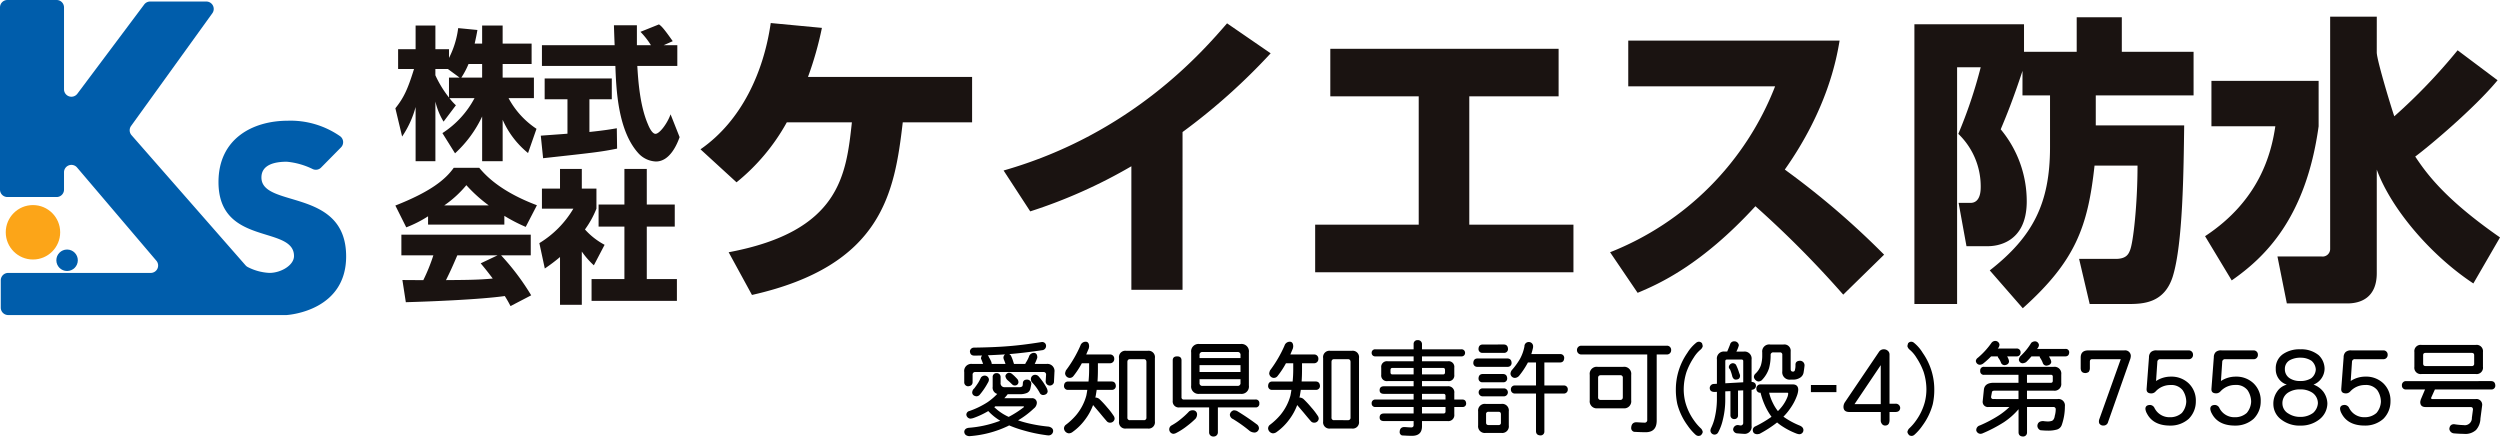 <svg xmlns="http://www.w3.org/2000/svg" width="587.904" height="102.649" viewBox="0 0 587.904 102.649">
  <g id="グループ_28107" data-name="グループ 28107" transform="translate(4571.829 7823.048)">
    <path id="パス_127140" data-name="パス 127140" d="M278.227,1.383a.892.892,0,0,1,.938.867,1.007,1.007,0,0,1-.75,1.031q-4.57.68-7.875.938h-.047a1.067,1.067,0,0,1,.4.352,8.942,8.942,0,0,1,.586,1.523,4.6,4.6,0,0,1,.141.445h2.648q.047-.117.117-.258a8.2,8.2,0,0,0,.75-1.43,1.218,1.218,0,0,1,1.219-.914q.727.047.75,1.031a.987.987,0,0,1-.023.164,12.354,12.354,0,0,1-.586,1.406h2.766a1.668,1.668,0,0,1,1.875,1.9q0,.094-.117,2.414a.986.986,0,0,1-1.945-.281q.094-1.406.094-1.477a.58.58,0,0,0-.656-.656H262.57a.591.591,0,0,0-.68.656v1.758q-.047.844-1.031.938a.92.92,0,0,1-.937-.937V8.438a1.668,1.668,0,0,1,1.875-1.9h2.555a13.434,13.434,0,0,0-.492-1.266V5.25a1.211,1.211,0,0,1,.258-.7q-.937.023-1.922.023-.891-.047-.937-1.031A.95.95,0,0,1,262.2,2.7q4.945-.07,8.25-.352,3.258-.258,7.523-.937A1.578,1.578,0,0,1,278.227,1.383ZM266.391,6.539h3.234q-.164-.492-.3-.844a1.9,1.9,0,0,1-.187-.633.969.969,0,0,1,.4-.773q-1.828.117-4.078.211a1.332,1.332,0,0,1,.281.469,9.01,9.01,0,0,1,.492.938A2,2,0,0,1,266.391,6.539ZM264.7,9.281a1,1,0,0,1,1.031.938,1.484,1.484,0,0,1-.258.75,16.358,16.358,0,0,1-1.969,2.883,1.127,1.127,0,0,1-.68.3q-.937-.094-1.031-.844a1.355,1.355,0,0,1,.492-1.031q.516-.68.938-1.336a11.617,11.617,0,0,0,.633-1.219A1.135,1.135,0,0,1,264.7,9.281Zm2.836-.586a.9.9,0,0,1,.938.938v1.336A.912.912,0,0,0,269.508,12h3.445a.892.892,0,0,0,.563-.164q.164-.07.188-.68,0-.914.961-.937A1,1,0,0,1,275.7,11.25q-.094.516-.234,1.148a1.418,1.418,0,0,1-.8.961,4.3,4.3,0,0,1-1.711.3h-2.836a.254.254,0,0,1-.047.094q-.352.445-.727.844h6.422a1.077,1.077,0,0,1,1.219,1.219,1.779,1.779,0,0,1-.727,1.219,20.016,20.016,0,0,1-3.68,2.766,24.376,24.376,0,0,0,2.555.727,34.321,34.321,0,0,0,4.664.75q1.031.258,1.031,1.031a1.062,1.062,0,0,1-1.031,1.031,4.1,4.1,0,0,1-.7-.07,35.218,35.218,0,0,1-5.133-1.078,27.079,27.079,0,0,1-3.469-1.2,3.212,3.212,0,0,0-.328.164,25.154,25.154,0,0,1-9.094,2.367q-1.078-.117-1.148-1.031.07-.8,1.031-.937a25.82,25.82,0,0,0,6.984-1.5,3.745,3.745,0,0,0,.445-.164,12.906,12.906,0,0,1-2.812-2.273,19.436,19.436,0,0,1-3.375,1.594,2.976,2.976,0,0,1-.844.188,1.034,1.034,0,0,1-.937-.937.91.91,0,0,1,.75-.867,19.825,19.825,0,0,0,4.2-2.039,14.48,14.48,0,0,0,2.32-1.969,1.526,1.526,0,0,1-1.078-1.687V9.633A.87.87,0,0,1,267.539,8.7Zm-.562,7.992a11.848,11.848,0,0,0,3.4,2.3,23.7,23.7,0,0,0,3.609-2.32q0-.164-.281-.164h-6.258a.442.442,0,0,0-.141-.023A3.86,3.86,0,0,1,266.977,16.688ZM270.445,8.6a1.306,1.306,0,0,1,.844.4,5.838,5.838,0,0,1,.656.609,6.872,6.872,0,0,1,.563.609,1.318,1.318,0,0,1,.164.633.8.8,0,0,1-.844.75.813.813,0,0,1-.633-.258q-.258-.234-.586-.562-.3-.258-.539-.469a1.629,1.629,0,0,1-.469-.937A.974.974,0,0,1,270.445,8.6Zm6.094.492a1.134,1.134,0,0,1,.938.445,14.246,14.246,0,0,1,1.875,2.742,2.161,2.161,0,0,1,.188.75q-.117.727-1.031.82a.9.9,0,0,1-.844-.539,11.389,11.389,0,0,0-1.9-2.555,1.521,1.521,0,0,1-.164-.633A.983.983,0,0,1,276.539,9.094Zm12-7.781q.727.047.75,1.1a2.585,2.585,0,0,1-.094.516q-.3.7-.586,1.383h5.555A.968.968,0,0,1,295.2,5.344a.984.984,0,0,1-1.031,1.031h-2.812V7.852q0,1.5-.094,2.813h3.375q.867.047.938,1.031a.9.9,0,0,1-.937.938H291.07q-.117.773-.234,1.453-.047.188-.094.352h.023a1.491,1.491,0,0,1,.938.352,23.01,23.01,0,0,1,1.852,1.992,15.481,15.481,0,0,1,1.43,1.852,1.284,1.284,0,0,1,.3.773,1.026,1.026,0,0,1-1.031.938.987.987,0,0,1-.844-.375q-.7-.8-1.617-1.922-.82-.961-1.477-1.734a.768.768,0,0,0-.094-.117,13.358,13.358,0,0,1-1.875,3.422,13.039,13.039,0,0,1-2.906,2.883,1.491,1.491,0,0,1-.937.352,1.264,1.264,0,0,1-1.125-1.125,1.124,1.124,0,0,1,.352-.82,15.155,15.155,0,0,0,2.531-2.367,12.09,12.09,0,0,0,2.367-4.547q.141-.68.234-1.359H284.32a.886.886,0,0,1-.937-.937q.047-.984.938-1.031h4.828a27.784,27.784,0,0,0,.141-2.812V6.375h-1.711a19.931,19.931,0,0,1-1.969,3,1.1,1.1,0,0,1-.937.445A1.127,1.127,0,0,1,283.641,8.7a4.233,4.233,0,0,1,.188-.633,28.88,28.88,0,0,0,3.4-5.812A1.3,1.3,0,0,1,288.539,1.313Zm9.445,2.133h5.086a1.5,1.5,0,0,1,1.688,1.711V20.063a1.481,1.481,0,0,1-1.687,1.664h-5.086a1.471,1.471,0,0,1-1.664-1.664V5.156A1.492,1.492,0,0,1,297.984,3.445Zm4.148,16.313a.559.559,0,0,0,.633-.633V6.094q0-.68-.633-.68h-3.211q-.633,0-.633.68V19.125a.559.559,0,0,0,.633.633ZM315.258,1.852h9.633a1.74,1.74,0,0,1,1.969,1.969V11.6a1.74,1.74,0,0,1-1.969,1.969h-9.633a1.74,1.74,0,0,1-1.969-1.969V3.82A1.74,1.74,0,0,1,315.258,1.852Zm8.906,9.844a.642.642,0,0,0,.727-.727v-.844h-9.633v.844a.642.642,0,0,0,.727.727Zm-8.906-3.258h9.633V6.82h-9.633Zm0-3.281h9.633v-.68a.653.653,0,0,0-.727-.75h-8.18a.653.653,0,0,0-.727.75Zm-5.273-.4q1.031,0,1.031.938v8.648a.5.5,0,0,0,.563.563h16.8a.818.818,0,0,1,.938.914.829.829,0,0,1-.937.938H319.57v5.836a.974.974,0,0,1-1.031,1.008.958.958,0,0,1-1.031-1.008V16.758H310.57a1.409,1.409,0,0,1-1.617-1.57V5.7Q308.953,4.758,309.984,4.758Zm3.75,12.68a.926.926,0,0,1,.938.844,1.645,1.645,0,0,1-.352,1.125,19.906,19.906,0,0,1-2.016,1.734,15.509,15.509,0,0,1-2.508,1.617,1.637,1.637,0,0,1-.727.211,1.055,1.055,0,0,1-.4-1.969,13.7,13.7,0,0,0,2.25-1.547A17.806,17.806,0,0,0,312.8,17.7,1.319,1.319,0,0,1,313.734,17.438Zm9.586,0a2.1,2.1,0,0,1,.75.164q2.367,1.43,4.594,3.094a1.176,1.176,0,0,1,.563,1.031,1.091,1.091,0,0,1-.937.938,1.978,1.978,0,0,1-1.219-.352,32.59,32.59,0,0,0-3.937-2.812,1.19,1.19,0,0,1-.75-1.031A1.2,1.2,0,0,1,323.32,17.438ZM336.539,1.313q.727.047.75,1.1a2.585,2.585,0,0,1-.094.516q-.3.7-.586,1.383h5.555A.968.968,0,0,1,343.2,5.344a.984.984,0,0,1-1.031,1.031h-2.812V7.852q0,1.5-.094,2.813h3.375q.867.047.938,1.031a.9.9,0,0,1-.937.938H339.07q-.117.773-.234,1.453-.047.188-.094.352h.023a1.491,1.491,0,0,1,.938.352,23.01,23.01,0,0,1,1.852,1.992,15.481,15.481,0,0,1,1.43,1.852,1.284,1.284,0,0,1,.3.773,1.026,1.026,0,0,1-1.031.938.987.987,0,0,1-.844-.375q-.7-.8-1.617-1.922-.82-.961-1.477-1.734a.768.768,0,0,0-.094-.117,13.358,13.358,0,0,1-1.875,3.422,13.039,13.039,0,0,1-2.906,2.883,1.491,1.491,0,0,1-.937.352,1.264,1.264,0,0,1-1.125-1.125,1.124,1.124,0,0,1,.352-.82,15.155,15.155,0,0,0,2.531-2.367,12.09,12.09,0,0,0,2.367-4.547q.141-.68.234-1.359H332.32a.886.886,0,0,1-.937-.937q.047-.984.938-1.031h4.828a27.784,27.784,0,0,0,.141-2.812V6.375h-1.711a19.931,19.931,0,0,1-1.969,3,1.1,1.1,0,0,1-.937.445A1.127,1.127,0,0,1,331.641,8.7a4.233,4.233,0,0,1,.188-.633,28.88,28.88,0,0,0,3.4-5.812A1.3,1.3,0,0,1,336.539,1.313Zm9.445,2.133h5.086a1.5,1.5,0,0,1,1.688,1.711V20.063a1.481,1.481,0,0,1-1.687,1.664h-5.086a1.471,1.471,0,0,1-1.664-1.664V5.156A1.492,1.492,0,0,1,345.984,3.445Zm4.148,16.313a.559.559,0,0,0,.633-.633V6.094q0-.68-.633-.68h-3.211q-.633,0-.633.68V19.125a.559.559,0,0,0,.633.633Zm26.7-16.664a.814.814,0,0,1,.867.844.8.8,0,0,1-.867.82H367.57V5.906h6.094a1.326,1.326,0,0,1,1.5,1.5V9.094a1.316,1.316,0,0,1-1.5,1.477H367.57v1.219h6a1.419,1.419,0,0,1,1.594,1.617v1.5h1.969q.773.047.82.914a.794.794,0,0,1-.82.844h-1.969v1.711a1.409,1.409,0,0,1-1.594,1.594h-6v1.219q0,2.25-2.344,2.25-.891,0-2.367-.094a.82.82,0,0,1-.539-.844q.047-1.078,1.031-1.125h.164q.844.07,1.5.094.586,0,.586-.562v-.937h-6.961q-1.031,0-1.031-.844,0-.937,1.031-.937H365.6V16.664h-9.023a.8.8,0,0,1-.844-.844.836.836,0,0,1,.844-.914H365.6V13.57h-6.961q-1.031,0-1.031-.844,0-.937,1.031-.937H365.6V10.57h-6.094a1.326,1.326,0,0,1-1.523-1.477V7.406a1.336,1.336,0,0,1,1.523-1.5H365.6V4.758h-9.023a.794.794,0,0,1-.844-.82.8.8,0,0,1,.844-.844H365.6V1.852a.876.876,0,0,1,.938-.914.938.938,0,0,1,1.031.914V3.094ZM372.539,9q.445,0,.445-.492V7.969q0-.492-.445-.492H367.57V9ZM365.6,9V7.477h-4.992q-.445,0-.445.492v.539q0,.492.445.492Zm1.969,4.57v1.336H373.1v-.844q0-.492-.469-.492Zm0,3.094v1.523h5.063q.469,0,.469-.492V16.664Zm19.289-14.7q.891.047.938,1.031a.886.886,0,0,1-.937.938H381.8A.886.886,0,0,1,380.859,3q.047-.984.938-1.031ZM387.7,5.25q.891.047.938,1.031a.886.886,0,0,1-.937.938h-7.125a.886.886,0,0,1-.937-.937q.047-.984.938-1.031Zm-1.031,3.656q.891.047.938,1.031a.876.876,0,0,1-.937.914H381.8a.876.876,0,0,1-.937-.914q.047-.984.938-1.031Zm.188,3.375a.938.938,0,0,1,0,1.875H381.8a.938.938,0,0,1,0-1.875Zm-4.289,3.656h3.656a1.554,1.554,0,0,1,1.758,1.758V21a1.554,1.554,0,0,1-1.758,1.758H382.57a1.575,1.575,0,0,1-1.8-1.758V17.7A1.575,1.575,0,0,1,382.57,15.938Zm3,4.969a.5.5,0,0,0,.563-.562V18.375q0-.586-.562-.586h-2.344a.518.518,0,0,0-.586.586v1.969q0,.563.586.563Zm7.1-19.523A1,1,0,0,1,393.7,2.414a2.688,2.688,0,0,1-.023.328q-.187.8-.4,1.477h6.82a.876.876,0,0,1,.914.938q-.047.984-.914,1.031h-3.75V11.6h4.57a.886.886,0,0,1,.938.938.913.913,0,0,1-.937.961h-4.57v8.906a.886.886,0,0,1-.937.938q-.984-.047-1.031-.937V13.5h-4.969a.913.913,0,0,1-.937-.961.886.886,0,0,1,.938-.937h4.969V6.188h-1.9a19.352,19.352,0,0,1-2.039,3.094,1.408,1.408,0,0,1-1.031.539,1.04,1.04,0,0,1-1.031-1.031,1.7,1.7,0,0,1,.258-.727,17.394,17.394,0,0,0,1.969-2.7,10,10,0,0,0,1.055-2.953A.992.992,0,0,1,392.672,1.383Zm32.461.867a.968.968,0,0,1,1.031,1.031.984.984,0,0,1-1.031,1.031h-2.367V19.852q0,2.742-2.6,2.742-1.031,0-2.719-.094a.915.915,0,0,1-.68-.937q.07-1.242,1.125-1.312h.211q1.008.07,1.758.094a.6.6,0,0,0,.68-.68V4.313H405.07a1.012,1.012,0,0,1-1.055-1.031A1,1,0,0,1,405.07,2.25ZM408.891,7.219h6a1.657,1.657,0,0,1,1.875,1.875v6a1.657,1.657,0,0,1-1.875,1.875h-6a1.657,1.657,0,0,1-1.875-1.875v-6A1.657,1.657,0,0,1,408.891,7.219ZM414.164,15q.633,0,.633-.656V9.82a.559.559,0,0,0-.633-.633h-4.523q-.656,0-.656.633v4.523a.58.58,0,0,0,.656.656ZM432.656,1.313a.954.954,0,0,1,.773.375,6.514,6.514,0,0,1,.164.656,1.519,1.519,0,0,1-.539.844,7.57,7.57,0,0,0-1.594,1.875,15.643,15.643,0,0,0-1.687,3.352,13.619,13.619,0,0,0-.656,4.1,12.328,12.328,0,0,0,.375,3,13.29,13.29,0,0,0,1.969,4.2,11.769,11.769,0,0,0,1.781,2.063,1.815,1.815,0,0,1,.352.75,1.341,1.341,0,0,1-.539.844,1.767,1.767,0,0,1-.492.094,1.157,1.157,0,0,1-.656-.281,12.29,12.29,0,0,1-1.852-2.133,14.978,14.978,0,0,1-2.437-5.062,15.693,15.693,0,0,1-.352-3.469,15.02,15.02,0,0,1,2.7-8.578A9.279,9.279,0,0,1,432.117,1.5,1.064,1.064,0,0,1,432.656,1.313Zm8.3-.094a1.043,1.043,0,0,1,1.125.938,6.365,6.365,0,0,1-.586,1.477H443.2a1.657,1.657,0,0,1,1.875,1.875v5.25q1.008.07,1.031.938-.07.82-1.031.938v8.461a1.657,1.657,0,0,1-1.875,1.875q-.164,0-1.617-.117a1.061,1.061,0,0,1-.844-.82,1.093,1.093,0,0,1,1.148-1.125q.023,0,.539.094a.591.591,0,0,0,.68-.656V12.75l-1.219.047v5.836a.814.814,0,0,1-.844.867.857.857,0,0,1-.937-.867v-5.7l-1.219.047V15a19.449,19.449,0,0,1-.586,4.734,11.429,11.429,0,0,1-1.1,2.93.964.964,0,0,1-1.8-.539,1.885,1.885,0,0,1,.141-.492,11.3,11.3,0,0,0,.82-2.25A19.475,19.475,0,0,0,436.922,15V13.1l-.586.023q-1.078-.023-1.1-.937a.988.988,0,0,1,.844-.937l.844-.047v-5.7a1.647,1.647,0,0,1,1.852-1.875h.563q.375-.867.68-1.664A.953.953,0,0,1,440.953,1.219Zm-2.062,9.867,4.219-.234V5.906a.352.352,0,0,0-.4-.4h-3.445q-.375,0-.375.4Zm1.664-4.711a.939.939,0,0,1,.844.352,12,12,0,0,1,.773,1.969,1.792,1.792,0,0,1,.188.586q0,.938-1.031.938-.492,0-.773-.68a10.3,10.3,0,0,0-.539-1.687,1.125,1.125,0,0,1-.3-.539A1,1,0,0,1,440.555,6.375Zm9.773-4.406h2.227a1.492,1.492,0,0,1,1.711,1.664V7.758q0,.586.563.586a.436.436,0,0,0,.4-.258,4.036,4.036,0,0,0,.164-1.359q0-.891,1.031-.937a1.067,1.067,0,0,1,1.1,1.148q-.07.7-.211,1.547a1.774,1.774,0,0,1-.8,1.266,2.9,2.9,0,0,1-1.687.469h-.562A1.74,1.74,0,0,1,452.3,8.25V4.406a.518.518,0,0,0-.586-.586h-1.477a.591.591,0,0,0-.68.656,11.555,11.555,0,0,1-.375,3.07,7.084,7.084,0,0,1-1.758,2.859,1.349,1.349,0,0,1-.773.258,1.3,1.3,0,0,1-1.031-1.031,1.088,1.088,0,0,1,.4-.844A4.9,4.9,0,0,0,447.281,6.8a7.881,7.881,0,0,0,.3-2.32V3.82a1.647,1.647,0,0,1,1.875-1.852Zm-3.187,9.375h7.57q1.336,0,1.336,1.289a4.62,4.62,0,0,1-.3,1.359,12.6,12.6,0,0,1-1.594,3.023,13.344,13.344,0,0,1-1.594,1.922A18.132,18.132,0,0,0,456.328,21q.891.352.938,1.031a.968.968,0,0,1-1.031,1.031,3.128,3.128,0,0,1-.75-.211,17.12,17.12,0,0,1-3.07-1.57,10.991,10.991,0,0,1-1.336-.984,27.874,27.874,0,0,1-4.125,2.672,3.291,3.291,0,0,1-.562.094q-.984-.047-1.031-.937a.963.963,0,0,1,.656-.937,26.7,26.7,0,0,0,3.75-2.227,14.511,14.511,0,0,1-1.617-2.812,16.887,16.887,0,0,1-.961-2.836h-.047a.885.885,0,0,1-.937-.937A.945.945,0,0,1,447.141,11.344Zm2.063,1.969a10.816,10.816,0,0,0,.891,2.438,10.063,10.063,0,0,0,1.172,1.875,11.634,11.634,0,0,0,.938-1.055,9.022,9.022,0,0,0,1.313-2.3,2.631,2.631,0,0,0,.164-.773.166.166,0,0,0-.187-.187Zm9.82-1.828h6v1.688h-6ZM476.2,3.094a1.366,1.366,0,0,1,.891.328,1.143,1.143,0,0,1,.422.961V15.891H478.9a1.025,1.025,0,0,1,1.125,1.031q-.094.914-1.125.914h-1.383v1.875q0,1.313-1.031,1.313a.891.891,0,0,1-.75-.375,1.293,1.293,0,0,1-.281-.937V17.836H468.07q-1.383,0-1.383-1.219a2,2,0,0,1,.352-1.1l8.039-11.883A1.317,1.317,0,0,1,476.2,3.094Zm-.75,3.727-6.164,9.164h6.164Zm7.2-5.508a1.064,1.064,0,0,1,.539.188,9.023,9.023,0,0,1,2.133,2.438,14.931,14.931,0,0,1,2.719,8.578,15.693,15.693,0,0,1-.352,3.469,14.978,14.978,0,0,1-2.437,5.063,11.662,11.662,0,0,1-1.875,2.133,1.062,1.062,0,0,1-.633.281,1.767,1.767,0,0,1-.492-.094,1.341,1.341,0,0,1-.539-.844,1.815,1.815,0,0,1,.352-.75,11.769,11.769,0,0,0,1.781-2.062,13.29,13.29,0,0,0,1.969-4.2,12.328,12.328,0,0,0,.375-3,13.619,13.619,0,0,0-.656-4.1,15.643,15.643,0,0,0-1.687-3.352,7.57,7.57,0,0,0-1.594-1.875,1.519,1.519,0,0,1-.539-.844,6.272,6.272,0,0,1,.164-.656A.954.954,0,0,1,482.648,1.313Zm19.781-.187a1,1,0,0,1,.938.844,1.283,1.283,0,0,1-.4.938h4.43a.876.876,0,0,1,.938.914.886.886,0,0,1-.937.938h-2.227a4.883,4.883,0,0,1,.258.492,2.161,2.161,0,0,1,.188.75q-.117.727-1.031.82a.9.9,0,0,1-.844-.539,4.268,4.268,0,0,0-.68-1.219.989.989,0,0,1-.094-.3H501.4a19.045,19.045,0,0,1-1.875,1.688,1.426,1.426,0,0,1-.773.281.961.961,0,0,1-.937-.937,1.1,1.1,0,0,1,.492-.727,18.522,18.522,0,0,0,3.188-3.492A1.134,1.134,0,0,1,502.43,1.125Zm9.375.094a.963.963,0,0,1,.844.844,1.239,1.239,0,0,1-.375.844L512.227,3h6.7a.794.794,0,0,1,.844.82q-.047.891-.844.938h-3.891a4.606,4.606,0,0,0,.234.492,1.89,1.89,0,0,1,.281.844q-.117.727-1.125.844a.9.9,0,0,1-.844-.562,5.036,5.036,0,0,0-.68-1.312q-.047-.141-.094-.3h-1.922a16.756,16.756,0,0,1-1.242,1.336,1.681,1.681,0,0,1-.844.281.9.9,0,0,1-.867-.867,1.578,1.578,0,0,1,.4-.844,14.187,14.187,0,0,0,2.508-3.094A1.4,1.4,0,0,1,511.8,1.219Zm-12.023,6h16.313A1.585,1.585,0,0,1,517.9,9v2.063a1.575,1.575,0,0,1-1.8,1.758h-6.258v1.969h7.2a1.512,1.512,0,0,1,1.711,1.711,13.116,13.116,0,0,1-.727,4.359,1.708,1.708,0,0,1-1.219,1.125,7.443,7.443,0,0,1-2.086.234q-.68,0-1.711-.094a1.142,1.142,0,0,1-.727-1.031q.07-1.078,1.313-1.125h.047a8.805,8.805,0,0,0,1.078.094,2.934,2.934,0,0,0,.8-.094.812.812,0,0,0,.492-.281,1.721,1.721,0,0,0,.352-.914,5.569,5.569,0,0,0,.234-1.523.518.518,0,0,0-.586-.586h-6.164v6a.913.913,0,0,1-.961.938q-.984-.047-1.031-.937V17.18a16.338,16.338,0,0,1-3.469,3.07,33.671,33.671,0,0,1-5.086,2.648,1.551,1.551,0,0,1-.445.07,1.057,1.057,0,0,1-.937-.75A1.119,1.119,0,0,1,498.75,21a29.7,29.7,0,0,0,4.594-2.437,16.807,16.807,0,0,0,2.367-1.9h-4.9a1.222,1.222,0,0,1-1.383-1.383l.281-2.742q.211-1.57,2.32-1.57h5.813V9.094h-8.062a.829.829,0,0,1-.937-.937A.829.829,0,0,1,499.781,7.219Zm10.055,1.875v1.875h5.625q.445,0,.445-.492V9.539a.394.394,0,0,0-.445-.445Zm-1.992,5.7V12.82h-5.6q-.633,0-.656.4L501.4,14.25a.476.476,0,0,0,.539.539Zm17.32-9.375q-.539,0-.539.563v1.5a1.457,1.457,0,0,1-.281.938,1.484,1.484,0,0,1-.75.258q-1.125,0-1.125-1.2V5.039q0-1.687,1.781-1.687h8.484a1.33,1.33,0,0,1,1.523,1.313,2.95,2.95,0,0,1-.211.938L528.914,20.18a1.075,1.075,0,0,1-1.031.844,1.1,1.1,0,0,1-1.008-.445,1,1,0,0,1-.117-.492,1.634,1.634,0,0,1,.094-.562l5.039-14.109Zm15.211-2.062h7.406a.984.984,0,0,1,1.1,1.031.984.984,0,0,1-1.1,1.031h-6.562a.64.64,0,0,0-.727.656l-.3,4.477a6.261,6.261,0,0,1,3.469-1.031,5.836,5.836,0,0,1,4.242,1.617,5.584,5.584,0,0,1,1.641,4.2,5.726,5.726,0,0,1-1.664,4.1,6.389,6.389,0,0,1-4.383,1.594q-3.961,0-5.437-2.812a2.882,2.882,0,0,1-.375-1.1q0-.937,1.125-.937a1.211,1.211,0,0,1,1.031.75,3.922,3.922,0,0,0,3.656,2.133,4.05,4.05,0,0,0,2.766-1.008,4.387,4.387,0,0,0,1.031-2.625,4.917,4.917,0,0,0-.844-2.719,3.368,3.368,0,0,0-2.883-1.219,4.663,4.663,0,0,0-3.469,1.5,1.359,1.359,0,0,1-1.008.469q-1.125,0-1.125-.937v-.094l.563-7.453a1.679,1.679,0,0,1,.469-1.242A1.852,1.852,0,0,1,540.375,3.352Zm15.258,0h7.406a.984.984,0,0,1,1.1,1.031.984.984,0,0,1-1.1,1.031h-6.562a.64.64,0,0,0-.727.656l-.3,4.477a6.261,6.261,0,0,1,3.469-1.031,5.836,5.836,0,0,1,4.242,1.617,5.584,5.584,0,0,1,1.641,4.2,5.726,5.726,0,0,1-1.664,4.1,6.389,6.389,0,0,1-4.383,1.594q-3.961,0-5.437-2.812a2.882,2.882,0,0,1-.375-1.1q0-.937,1.125-.937a1.211,1.211,0,0,1,1.031.75,3.922,3.922,0,0,0,3.656,2.133,4.05,4.05,0,0,0,2.766-1.008,4.387,4.387,0,0,0,1.031-2.625A4.917,4.917,0,0,0,561.7,12.7a3.368,3.368,0,0,0-2.883-1.219,4.663,4.663,0,0,0-3.469,1.5,1.359,1.359,0,0,1-1.008.469q-1.125,0-1.125-.937v-.094l.563-7.453a1.679,1.679,0,0,1,.469-1.242A1.852,1.852,0,0,1,555.633,3.352Zm18.422-.258a6.411,6.411,0,0,1,4.383,1.383,4.452,4.452,0,0,1,1.383,3.188,4.086,4.086,0,0,1-2.6,3.727,5.12,5.12,0,0,1,2.32,1.688,4.935,4.935,0,0,1,.938,2.7,4.815,4.815,0,0,1-1.945,3.844,6.931,6.931,0,0,1-4.312,1.406,7.034,7.034,0,0,1-4.57-1.406,4.511,4.511,0,0,1-1.875-3.633,4.91,4.91,0,0,1,.844-2.906,3.923,3.923,0,0,1,2.32-1.687,3.739,3.739,0,0,1-2.6-3.656v-.07a3.993,3.993,0,0,1,1.758-3.492A6.774,6.774,0,0,1,574.055,3.094Zm.164,15.891a4.963,4.963,0,0,0,2.906-.937,3.355,3.355,0,0,0,1.125-2.273,3,3,0,0,0-1.312-2.484,4.947,4.947,0,0,0-2.789-.773,5.075,5.075,0,0,0-2.906.75,2.952,2.952,0,0,0-1.336,2.625,2.731,2.731,0,0,0,1.43,2.32A4.949,4.949,0,0,0,574.219,18.984Zm-.164-8.437a4.824,4.824,0,0,0,2.6-.633,2.762,2.762,0,0,0,1.1-2.086,2.89,2.89,0,0,0-1.008-2.039,4.565,4.565,0,0,0-2.531-.727,5.142,5.142,0,0,0-2.531.563,2.293,2.293,0,0,0-1.2,2.109,2.472,2.472,0,0,0,1.125,2.156A4.3,4.3,0,0,0,574.055,10.547Zm12.094-7.2h7.406a.984.984,0,0,1,1.1,1.031.984.984,0,0,1-1.1,1.031h-6.562a.64.64,0,0,0-.727.656l-.3,4.477a6.261,6.261,0,0,1,3.469-1.031,5.836,5.836,0,0,1,4.242,1.617,5.584,5.584,0,0,1,1.641,4.2,5.726,5.726,0,0,1-1.664,4.1,6.389,6.389,0,0,1-4.383,1.594q-3.961,0-5.437-2.812a2.882,2.882,0,0,1-.375-1.1q0-.937,1.125-.937a1.211,1.211,0,0,1,1.031.75,3.922,3.922,0,0,0,3.656,2.133,4.05,4.05,0,0,0,2.766-1.008,4.387,4.387,0,0,0,1.031-2.625,4.917,4.917,0,0,0-.844-2.719,3.368,3.368,0,0,0-2.883-1.219,4.663,4.663,0,0,0-3.469,1.5,1.359,1.359,0,0,1-1.008.469q-1.125,0-1.125-.937v-.094l.563-7.453a1.679,1.679,0,0,1,.469-1.242A1.852,1.852,0,0,1,586.148,3.352Zm16.477-1.289h12.727a1.492,1.492,0,0,1,1.711,1.664V7.219a1.5,1.5,0,0,1-1.711,1.688H602.625a1.492,1.492,0,0,1-1.687-1.687V3.727A1.481,1.481,0,0,1,602.625,2.063Zm11.789,4.969A.518.518,0,0,0,615,6.445V4.477q0-.539-.586-.539H603.563q-.562,0-.562.539V6.445q0,.586.563.586Zm4.617,3.539q.891.047.938,1.031a.886.886,0,0,1-.937.938H605.766l-.891,1.969q0,.281.258.281h10.219a1.347,1.347,0,0,1,1.523,1.523l-.4,3.047a4.214,4.214,0,0,1-1.031,2.7,3.7,3.7,0,0,1-2.883.914q-.961,0-2.367-.117a1.192,1.192,0,0,1-1.031-1.031q.094-1.125,1.125-1.125a14.125,14.125,0,0,0,2.156.211,1.666,1.666,0,0,0,2.016-1.711l.258-1.945q0-.586-.562-.586H603.563q-1.242,0-1.242-1.2a4.064,4.064,0,0,1,.141-.609l.984-2.32h-4.477a.9.9,0,0,1-.961-.937.939.939,0,0,1,.961-1.031Z" transform="translate(-4605 -7744)"/>
    <g id="アートワーク_3" data-name="アートワーク 3" transform="translate(-4277.877 -7786)">
      <g id="グループ_28098" data-name="グループ 28098" transform="translate(-293.952 -37.048)">
        <g id="グループ_28095" data-name="グループ 28095">
          <path id="パス_127107" data-name="パス 127107" d="M1.74,0H13.314a1.74,1.74,0,0,1,1.74,1.74V21.006a1.74,1.74,0,0,0,3.133,1.043L33.912,1.057A1.74,1.74,0,0,1,35.3.361H48.521a1.74,1.74,0,0,1,1.411,2.758l-19.106,26.5a1.74,1.74,0,0,0,.1,2.164L57.748,62.4a1.751,1.751,0,0,0,.536.413,12.353,12.353,0,0,0,5.086,1.363c2.7,0,5.769-1.8,5.769-3.966,0-7.3-17.758-2.254-17.758-17.4,0-10.186,8.023-14.423,16.316-14.423a20.414,20.414,0,0,1,12.288,3.649,1.739,1.739,0,0,1,.205,2.624l-4.681,4.743a1.732,1.732,0,0,1-1.948.366,17.446,17.446,0,0,0-6.134-1.738c-2.885,0-5.949.721-5.949,3.7,0,7.3,19.921,2.344,19.921,18.569,0,12.581-13.029,13.72-14,13.788-.039,0-.075,0-.113,0H1.921a1.74,1.74,0,0,1-1.74-1.74V65.921a1.74,1.74,0,0,1,1.74-1.74H35.446a1.74,1.74,0,0,0,1.325-2.868L18.119,39.389a1.74,1.74,0,0,0-3.066,1.128v4.076a1.74,1.74,0,0,1-1.74,1.74H1.74A1.74,1.74,0,0,1,0,44.593V1.74A1.74,1.74,0,0,1,1.74,0Z" transform="translate(0 0)" fill="#005dab"/>
          <ellipse id="楕円形_468" data-name="楕円形 468" cx="6.4" cy="6.4" rx="6.4" ry="6.4" transform="translate(1.352 48.226)" fill="#fca518"/>
          <ellipse id="楕円形_469" data-name="楕円形 469" cx="2.524" cy="2.524" rx="2.524" ry="2.524" transform="translate(13.251 58.682)" fill="#005dab"/>
        </g>
        <g id="グループ_28096" data-name="グループ 28096" transform="translate(164.728 3.921)">
          <path id="パス_127108" data-name="パス 127108" d="M672.512,32.688V43.369H656.206c-1.924,16.519-4.771,33.68-35.46,40.588l-5.483-10.041c26.2-4.913,27.626-18.157,28.98-30.547H628.935a47.832,47.832,0,0,1-11.821,14.1l-8.474-7.761c9.755-6.765,14.883-18.3,16.52-29.693l12.034,1.139a79.654,79.654,0,0,1-3.275,11.535Z" transform="translate(-608.64 -18.518)" fill="#1a1311"/>
          <path id="パス_127109" data-name="パス 127109" d="M914.081,82.937H902.047V53.886a120.111,120.111,0,0,1-23.783,10.609L872,54.883c30.19-8.616,46.924-28.127,52.549-34.607l10.254,7.05a144.508,144.508,0,0,1-20.721,18.513Z" transform="translate(-800.721 -18.709)" fill="#1a1311"/>
          <path id="パス_127110" data-name="パス 127110" d="M1199.966,42.376v11.18H1178.96v30.19h24.495v11.18h-60.739V83.746h24.353V53.556h-20.791V42.376Z" transform="translate(-998.169 -34.828)" fill="#1a1311"/>
          <path id="パス_127111" data-name="パス 127111" d="M1398.969,85.048a68.733,68.733,0,0,0,38.807-39.021h-34.534V35.276h49.7c-.711,4.271-2.848,16.091-12.887,30.332a190.206,190.206,0,0,1,23.354,20.009l-9.612,9.4a237.535,237.535,0,0,0-20.65-20.792c-12.818,13.957-22.786,18.3-27.7,20.366Z" transform="translate(-1185.067 -29.65)" fill="#1a1311"/>
          <path id="パス_127112" data-name="パス 127112" d="M1688.8,27.617c-2.207,6.693-3.774,10.538-5.126,13.742a26.436,26.436,0,0,1,6.123,16.947c0,9.968-7.333,10.538-9.115,10.538h-5.055l-1.851-10.181h2.777c2.42,0,2.42-2.991,2.42-3.774a17.121,17.121,0,0,0-5.268-12.461,109.651,109.651,0,0,0,5.268-15.665h-5.554V82.444h-10.039V16.651h25.776V23.13h12.39V15.012h10.609V23.13h16.876V33.383h-23v7.049h20.792c-.142,10.539-.284,27.914-2.706,35.6-1.993,6.194-6.906,6.407-10.467,6.407H1704.6l-2.491-10.609h8.616c2.42,0,2.99-1.068,3.346-1.994.782-1.78,1.78-10.965,1.78-19.936h-10.11c-1.567,14.383-4.487,22.429-16.875,33.537l-7.763-8.9c10.112-7.9,14.17-15.737,14.17-28.98V33.383h-6.48Z" transform="translate(-1377.914 -14.87)" fill="#1a1311"/>
          <path id="パス_127113" data-name="パス 127113" d="M1917.437,29.584h25.208V40.265c-2.992,21.645-12.676,30.831-20.437,36.243l-6.267-10.4c12.889-8.472,15.594-19.582,16.521-25.847h-15.025Zm38.879-6.693c0,1.922,3.916,14.6,4.129,15.023a133.476,133.476,0,0,0,14.883-15.522l9.4,7.049c-5.482,6.622-16.093,15.522-19.368,17.944,2.493,3.7,6.694,9.826,19.938,19.012l-6.267,10.824c-10.039-6.624-19.367-17.589-22.713-26.775V74.8c0,5.768-3.774,7.121-6.907,7.121h-14.241l-2.208-11.036h10.4a1.772,1.772,0,0,0,1.993-1.78V14.488h10.967Z" transform="translate(-1562.121 -14.488)" fill="#1a1311"/>
        </g>
        <g id="グループ_28097" data-name="グループ 28097" transform="translate(92.972 5.736)">
          <path id="パス_127114" data-name="パス 127114" d="M363.921,26.434v-4.25h4.824v4.25h6.812v4.789h-6.812v3.2H376.1V39.25h-5.97a19.941,19.941,0,0,0,6.577,7.219l-1.989,5.7a20.919,20.919,0,0,1-5.97-7.824v9.747h-4.824V43.568a27.744,27.744,0,0,1-6.373,8.668l-2.969-4.755a21.955,21.955,0,0,0,7.554-8.23h-5.9a11.994,11.994,0,0,0,1.518,1.686l-2.9,3.845a15.946,15.946,0,0,1-1.922-4.721V54.091h-4.655V41.341a22.918,22.918,0,0,1-3.171,6.948l-1.586-6.644c1.991-2.5,2.9-4.452,4.386-9.241h-3.743V27.749h4.114V22.184h4.655v5.565h3.2v2.057a21.121,21.121,0,0,0,2.157-7.016l4.521.439c-.136.842-.305,1.686-.642,3.2Zm-5.3,7.993L355.86,32.4h-2.933v1.483a25.366,25.366,0,0,0,3.2,5.229V34.427Zm5.3,0v-3.2h-3.2a18.675,18.675,0,0,1-1.688,3.2Z" transform="translate(-343.515 -21.916)" fill="#1a1311"/>
          <path id="パス_127115" data-name="パス 127115" d="M469.883,47.367c.2-.034,5.667-.405,6.273-.471V38.8h-5.363V33.91H486.58V38.8h-5.262v7.695c3.777-.4,5.3-.676,6.441-.878l.068,4.787c-3.811.776-5.43.944-17.4,2.259Zm28.906-21.282h3.2V30.97h-9.41c.2,3.243.573,9.276,2.495,13.7.2.507.945,2.262,1.788,2.262.911,0,2.733-2.33,3.542-4.59l2.125,5.365c-.539,1.516-2.225,5.729-5.565,5.729a5.9,5.9,0,0,1-4.081-1.886C488,46.22,487.625,36.5,487.422,30.97H470.153V26.085h17.1c-.034-.54-.169-4.453-.169-4.689h5.4v4.689h3.3a17.7,17.7,0,0,0-2.462-3.141l4.352-1.749c.507.37.944.673,3.238,3.945Z" transform="translate(-435.682 -21.194)" fill="#1a1311"/>
          <path id="パス_127116" data-name="パス 127116" d="M351.207,157.205a27.384,27.384,0,0,1-5.128,2.6l-2.564-5.128c8.23-3.238,11.738-6.07,13.728-8.871h6c1.45,1.722,4.89,5.533,13.56,8.8l-2.632,5.094a38.468,38.468,0,0,1-5.025-2.6v2.057H351.207ZM370.6,178.319c-.337-.641-.708-1.349-1.349-2.361-5.733.808-17.2,1.281-23.273,1.451l-.808-5.23c.168.034,4.452.034,4.924.034a42.838,42.838,0,0,0,2.36-5.834h-7.522v-4.857h30.424v4.857h-6.981a56.977,56.977,0,0,1,7.083,9.41Zm-5.126-23.678a34.63,34.63,0,0,1-5.262-4.755,25.5,25.5,0,0,1-5.194,4.755Zm2.091,11.738h-9.478c-1.215,2.833-1.618,3.71-2.664,5.834,3.979-.034,7.622-.034,10.994-.371-1.417-1.888-2.159-2.765-2.833-3.574Z" transform="translate(-343.515 -112.078)" fill="#1a1311"/>
          <path id="パス_127117" data-name="パス 127117" d="M478.622,178.746h-5.128V167.515a41.35,41.35,0,0,1-3.576,2.7l-1.281-5.97a23.314,23.314,0,0,0,7.993-8.095h-7.387v-4.721h4.25V146.8h5.128v4.621h3.44v4.721a22.2,22.2,0,0,1-2.7,4.891,16.769,16.769,0,0,0,4.619,3.609l-2.528,4.823a19.25,19.25,0,0,1-2.833-3.238ZM488.638,146.8H493.9v8.364h6.578v5.194H493.9v12.345h7.083v5.126H480.914v-5.126h7.724V160.363h-6.072v-5.194h6.072Z" transform="translate(-434.773 -112.808)" fill="#1a1311"/>
        </g>
      </g>
    </g>
  </g>
</svg>
